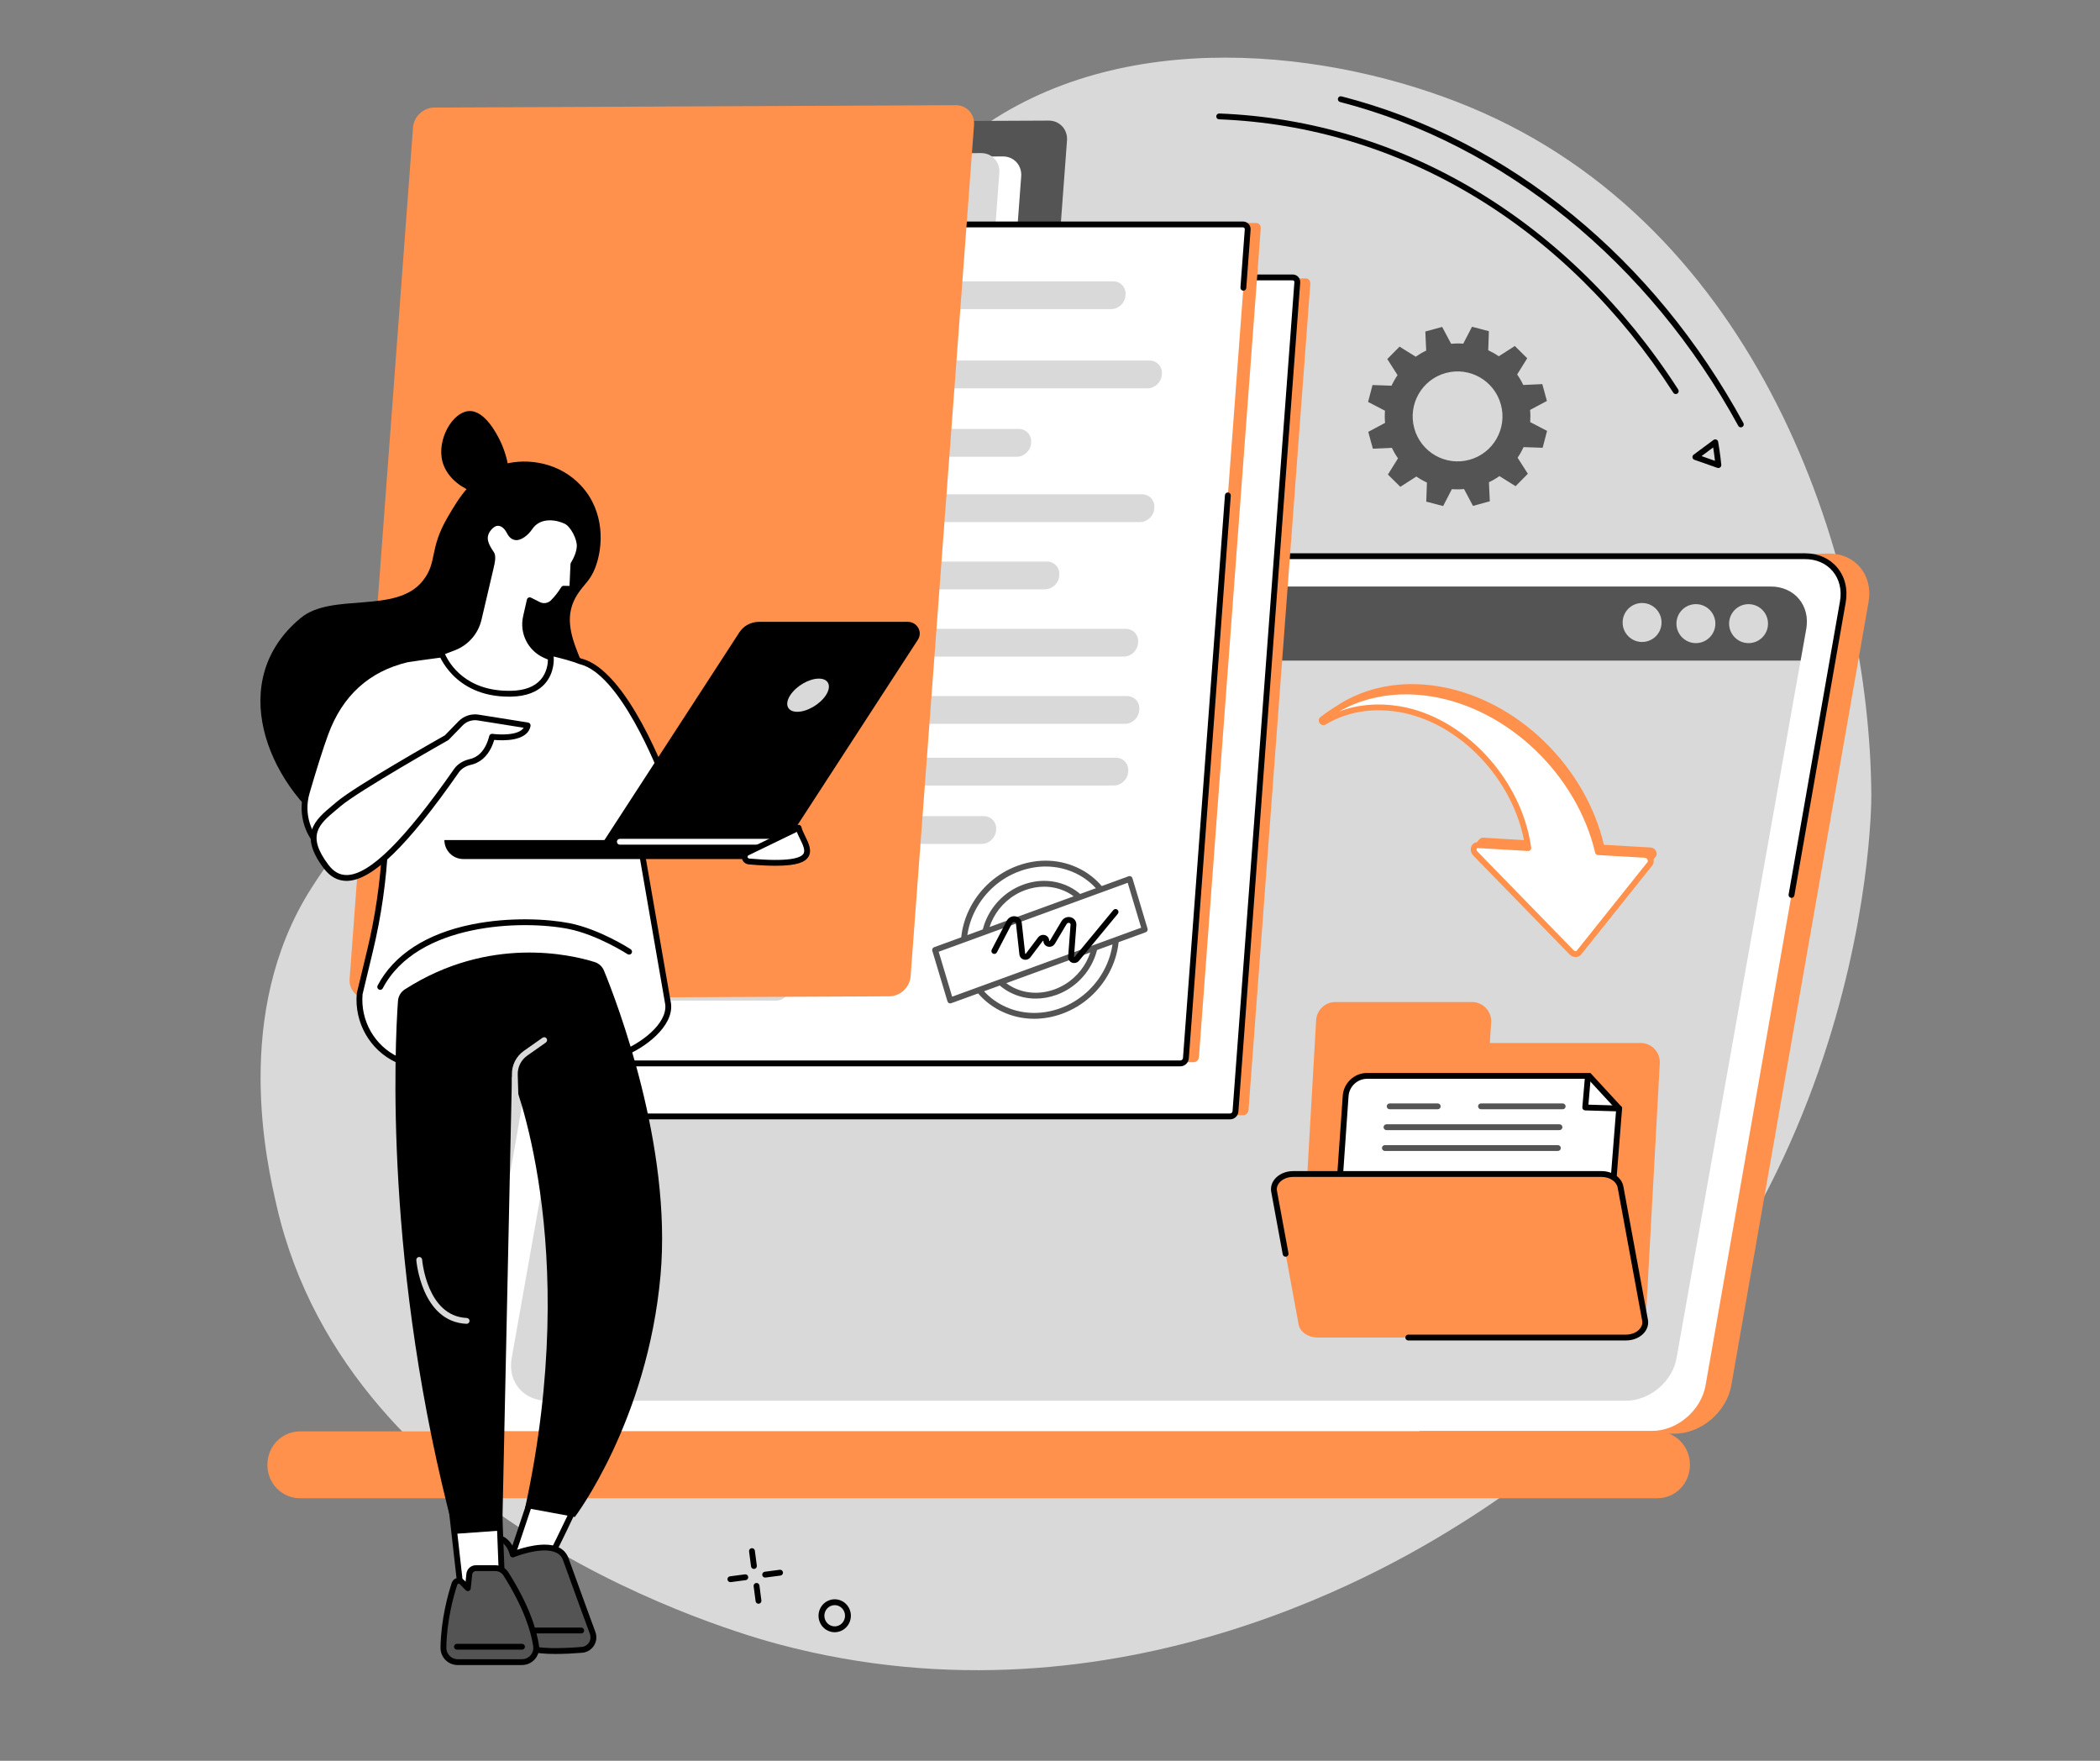 <svg xmlns="http://www.w3.org/2000/svg" xmlns:xlink="http://www.w3.org/1999/xlink" width="940" viewBox="0 0 705 591" height="788" preserveAspectRatio="xMidYMid meet"><rect x="0" y="0" width="705" height="591" fill="#808080" stroke="none"/><defs><clipPath id="d6b95d7549"><path d="M 87 19 L 628.953 19 L 628.953 561 L 87 561 Z M 87 19 " clip-rule="nonzero"></path></clipPath></defs><g clip-path="url(#d6b95d7549)"><path fill="#d9d9d9" d="M 490.887 511.074 C 626.453 426.277 628.273 273.867 628.23 266.879 C 627.75 190.508 592.727 80.188 498.07 37.926 C 453.203 17.898 382.289 7.523 331.734 41.254 C 284.523 72.75 304.984 109.395 252.898 172.301 C 192.914 244.746 144.664 234.961 104.445 298.234 C 77.879 340.023 89.598 390.605 92.961 405.113 C 117.602 511.469 246.941 548.035 261.449 551.898 C 376.605 582.555 471.398 523.266 490.887 511.074 " fill-opacity="1" fill-rule="nonzero"></path></g><path fill="#545454" d="M 493.312 154.328 C 485.281 156.527 476.988 151.793 474.789 143.75 C 472.59 135.707 477.32 127.402 485.348 125.203 C 493.379 123 501.668 127.734 503.867 135.777 C 506.066 143.82 501.34 152.125 493.312 154.328 Z M 519.316 134.578 L 517.773 128.926 L 511.383 129.215 C 510.793 127.969 510.105 126.789 509.328 125.684 L 512.711 120.254 L 508.551 116.133 L 503.16 119.582 C 502.039 118.812 500.852 118.137 499.621 117.562 L 499.84 111.16 L 494.176 109.672 L 491.234 115.352 C 489.895 115.246 488.527 115.258 487.156 115.379 L 484.152 109.727 L 478.504 111.273 L 478.793 117.672 C 477.551 118.266 476.375 118.957 475.27 119.73 L 469.852 116.344 L 465.734 120.516 L 469.18 125.914 C 468.41 127.035 467.734 128.219 467.164 129.457 L 460.77 129.234 L 459.285 134.91 L 464.957 137.852 C 464.852 139.195 464.859 140.562 464.984 141.941 L 459.34 144.949 L 460.887 150.605 L 467.273 150.312 C 467.867 151.562 468.551 152.742 469.328 153.844 L 465.945 159.273 L 470.109 163.395 L 475.496 159.945 C 476.617 160.719 477.805 161.391 479.039 161.965 L 478.816 168.367 L 484.48 169.855 L 487.422 164.176 C 488.766 164.285 490.125 164.273 491.5 164.148 L 494.504 169.805 L 500.152 168.254 L 499.859 161.855 C 501.105 161.262 502.285 160.574 503.387 159.797 L 508.805 163.188 L 512.922 159.016 L 509.477 153.617 C 510.25 152.496 510.918 151.309 511.492 150.074 L 517.887 150.293 L 519.371 144.621 L 513.703 141.676 C 513.805 140.332 513.797 138.965 513.672 137.59 L 519.316 134.578 " fill-opacity="1" fill-rule="nonzero"></path><path fill="#000000" d="M 584.422 143.438 C 584.082 143.438 583.742 143.254 583.566 142.926 C 553.574 88.023 504.844 48.406 449.871 34.234 C 449.348 34.102 449.035 33.566 449.168 33.043 C 449.301 32.52 449.836 32.203 450.359 32.34 C 478.48 39.586 504.617 53.004 528.055 72.219 C 551.035 91.062 570.293 114.535 585.285 141.988 C 585.547 142.461 585.371 143.059 584.898 143.316 C 584.746 143.398 584.586 143.438 584.422 143.438 " fill-opacity="1" fill-rule="nonzero"></path><path fill="#000000" d="M 562.582 132.258 C 562.262 132.258 561.945 132.098 561.754 131.809 C 525.707 75.844 470.121 42.402 409.254 40.051 C 408.715 40.035 408.297 39.578 408.316 39.035 C 408.34 38.492 408.797 38.082 409.332 38.094 C 470.84 40.469 526.996 74.238 563.402 130.746 C 563.695 131.203 563.566 131.809 563.109 132.102 C 562.949 132.207 562.762 132.258 562.582 132.258 " fill-opacity="1" fill-rule="nonzero"></path><path fill="#000000" d="M 571.227 153.086 L 575.742 154.676 C 575.617 153.551 575.41 151.918 575.141 150.188 Z M 576.879 157.09 C 576.77 157.09 576.66 157.074 576.555 157.035 L 568.836 154.324 C 568.492 154.203 568.242 153.902 568.191 153.547 C 568.141 153.188 568.289 152.824 568.582 152.613 L 575.258 147.664 C 575.531 147.461 575.891 147.414 576.199 147.539 C 576.52 147.664 576.746 147.941 576.805 148.273 C 577.492 152.086 577.852 155.984 577.859 156.02 C 577.887 156.352 577.746 156.68 577.48 156.887 C 577.309 157.023 577.098 157.09 576.879 157.09 " fill-opacity="1" fill-rule="nonzero"></path><path fill="#000000" d="M 278.43 538.164 L 278.434 538.164 Z M 280.219 538.758 C 279.746 538.758 279.277 538.859 278.832 539.055 C 277.07 539.848 276.27 541.957 277.047 543.762 C 277.426 544.645 278.117 545.312 278.992 545.652 C 279.848 545.984 280.777 545.961 281.613 545.586 C 283.371 544.793 284.172 542.684 283.395 540.879 C 283.016 540 282.324 539.328 281.449 538.988 C 281.051 538.836 280.637 538.758 280.219 538.758 Z M 280.223 547.848 C 279.566 547.848 278.914 547.727 278.281 547.48 C 276.914 546.949 275.836 545.906 275.25 544.539 C 274.051 541.758 275.297 538.496 278.027 537.27 C 279.344 536.676 280.812 536.637 282.16 537.16 C 283.527 537.691 284.605 538.738 285.191 540.102 C 286.395 542.883 285.145 546.148 282.414 547.375 C 281.715 547.691 280.969 547.848 280.223 547.848 " fill-opacity="1" fill-rule="nonzero"></path><path fill="#000000" d="M 253.105 526.609 C 252.621 526.609 252.199 526.246 252.133 525.754 L 251.477 520.742 C 251.406 520.203 251.781 519.711 252.32 519.641 C 252.852 519.566 253.348 519.949 253.418 520.484 L 254.078 525.5 C 254.148 526.035 253.77 526.527 253.234 526.602 C 253.188 526.605 253.148 526.609 253.105 526.609 " fill-opacity="1" fill-rule="nonzero"></path><path fill="#000000" d="M 254.637 538.289 C 254.152 538.289 253.734 537.93 253.668 537.438 L 253.008 532.418 C 252.938 531.887 253.316 531.391 253.852 531.32 C 254.383 531.254 254.883 531.629 254.953 532.164 L 255.609 537.18 C 255.68 537.719 255.301 538.211 254.766 538.277 C 254.723 538.285 254.68 538.289 254.637 538.289 " fill-opacity="1" fill-rule="nonzero"></path><path fill="#000000" d="M 245.203 531.035 C 244.719 531.035 244.297 530.68 244.23 530.184 C 244.16 529.648 244.539 529.156 245.074 529.086 L 250.086 528.426 C 250.625 528.355 251.113 528.734 251.184 529.273 C 251.254 529.809 250.875 530.301 250.34 530.371 L 245.332 531.031 C 245.285 531.035 245.246 531.035 245.203 531.035 " fill-opacity="1" fill-rule="nonzero"></path><path fill="#000000" d="M 256.871 529.5 C 256.387 529.5 255.965 529.145 255.902 528.652 C 255.832 528.113 256.207 527.621 256.746 527.547 L 261.754 526.891 C 262.293 526.82 262.781 527.199 262.852 527.734 C 262.922 528.273 262.547 528.766 262.012 528.836 L 257 529.492 C 256.957 529.5 256.914 529.5 256.871 529.5 " fill-opacity="1" fill-rule="nonzero"></path><path fill="#ff914d" d="M 462.223 468.98 C 453.379 461.746 444.09 455.004 434.582 448.574 C 415.281 435.52 394.941 423.848 374.383 412.543 C 363.566 406.594 352.34 401.211 341.254 395.676 C 330.105 390.105 318.922 384.586 307.738 379.074 C 297.52 374.035 287.301 368.996 277.098 363.926 C 253.914 285.465 228.73 196.512 233.73 196.512 L 613.926 185.773 C 622.871 185.773 628.875 193.059 627.309 202.016 L 581.234 464.957 C 579.664 473.918 571.105 481.203 562.156 481.203 L 477.551 481.203 C 472.562 476.996 467.27 473.109 462.223 468.98 " fill-opacity="1" fill-rule="nonzero"></path><path fill="#ffffff" d="M 222.875 186.691 L 606.035 186.691 C 614.496 186.691 620.148 193.555 618.664 202.02 L 572.59 464.957 C 571.105 473.426 563.051 480.285 554.594 480.285 L 171.434 480.285 C 162.977 480.285 157.324 473.426 158.805 464.957 L 204.879 202.02 C 206.363 193.555 214.422 186.691 222.875 186.691 " fill-opacity="1" fill-rule="nonzero"></path><path fill="#000000" d="M 601.43 301.375 C 601.371 301.375 601.32 301.371 601.262 301.363 C 600.727 301.27 600.367 300.762 600.465 300.227 L 617.703 201.844 C 618.379 198 617.508 194.406 615.262 191.727 C 613.066 189.113 609.789 187.668 606.039 187.668 L 425.957 187.668 C 425.414 187.668 424.977 187.23 424.977 186.691 C 424.977 186.148 425.414 185.711 425.957 185.711 L 606.039 185.711 C 610.383 185.711 614.188 187.398 616.766 190.465 C 619.391 193.594 620.406 197.758 619.633 202.188 L 602.395 300.566 C 602.309 301.039 601.895 301.375 601.43 301.375 " fill-opacity="1" fill-rule="nonzero"></path><path fill="#000000" d="M 158.996 463.387 C 158.938 463.387 158.883 463.383 158.824 463.375 C 158.293 463.281 157.934 462.77 158.031 462.234 L 167.547 408.234 C 167.641 407.703 168.148 407.344 168.68 407.441 C 169.211 407.531 169.57 408.043 169.473 408.574 L 159.957 462.578 C 159.875 463.055 159.461 463.387 158.996 463.387 " fill-opacity="1" fill-rule="nonzero"></path><path fill="#ff914d" d="M 100.781 480.441 L 556.324 480.441 C 562.398 480.441 567.336 485.352 567.336 491.664 C 567.336 497.977 562.398 502.887 556.324 502.887 L 100.781 502.887 C 94.699 502.887 89.77 497.984 89.77 491.664 C 89.77 485.344 94.699 480.441 100.781 480.441 " fill-opacity="1" fill-rule="nonzero"></path><path fill="#d9d9d9" d="M 232.32 196.832 L 594.438 196.832 C 602.434 196.832 607.777 203.219 606.375 211.098 L 562.832 455.883 C 561.434 463.758 553.816 470.148 545.824 470.148 L 183.703 470.148 C 175.711 470.148 170.367 463.758 171.77 455.883 L 215.312 211.098 C 216.715 203.219 224.328 196.832 232.32 196.832 " fill-opacity="1" fill-rule="nonzero"></path><path fill="#545454" d="M 604.484 221.73 L 606.375 211.125 C 607.777 203.238 602.434 196.875 594.438 196.875 L 232.32 196.875 C 224.328 196.875 216.715 203.238 215.312 211.125 L 213.422 221.73 L 604.484 221.73 " fill-opacity="1" fill-rule="nonzero"></path><path fill="#d9d9d9" d="M 557.805 208.938 C 557.805 212.547 554.883 215.477 551.273 215.477 C 547.664 215.477 544.738 212.547 544.738 208.938 C 544.738 205.324 547.664 202.395 551.273 202.395 C 554.883 202.395 557.805 205.324 557.805 208.938 " fill-opacity="1" fill-rule="nonzero"></path><path fill="#d9d9d9" d="M 575.871 209.316 C 575.871 212.93 572.941 215.859 569.336 215.859 C 565.727 215.859 562.801 212.93 562.801 209.316 C 562.801 205.707 565.727 202.777 569.336 202.777 C 572.941 202.777 575.871 205.707 575.871 209.316 " fill-opacity="1" fill-rule="nonzero"></path><path fill="#d9d9d9" d="M 593.547 209.32 C 593.547 212.93 590.625 215.863 587.012 215.863 C 583.406 215.863 580.484 212.93 580.484 209.32 C 580.484 205.707 583.406 202.781 587.012 202.781 C 590.625 202.781 593.547 205.707 593.547 209.32 " fill-opacity="1" fill-rule="nonzero"></path><path fill="#ff914d" d="M 500.172 350.07 L 500.609 343.195 C 500.844 339.473 497.891 336.324 494.16 336.324 L 448.293 336.324 C 444.887 336.324 442.066 338.973 441.848 342.375 L 436.27 439.59 C 436.031 443.312 438.984 446.469 442.715 446.469 L 546.09 448.637 C 549.496 448.637 552.316 445.988 552.531 442.59 L 557.215 356.945 C 557.453 353.223 554.5 350.07 550.77 350.07 L 500.172 350.07 " fill-opacity="1" fill-rule="nonzero"></path><path fill="#ffffff" d="M 538.012 442.402 L 543.578 372.059 L 533.496 361.113 L 458.965 361.113 C 455.172 361.113 452.023 364.047 451.758 367.832 L 446.543 442.402 L 538.012 442.402 " fill-opacity="1" fill-rule="nonzero"></path><path fill="#000000" d="M 447.59 441.422 L 537.102 441.422 L 542.566 372.406 L 533.066 362.094 L 458.961 362.094 C 455.699 362.094 452.965 364.645 452.73 367.902 Z M 538.906 443.379 L 445.488 443.379 L 450.781 367.766 C 451.078 363.488 454.672 360.133 458.961 360.133 L 533.922 360.133 L 544.586 371.711 L 538.906 443.379 " fill-opacity="1" fill-rule="nonzero"></path><path fill="#000000" d="M 543.574 373.039 C 543.566 373.039 543.555 373.039 543.543 373.039 L 532.16 372.699 C 531.891 372.691 531.637 372.57 531.461 372.371 C 531.277 372.168 531.191 371.902 531.215 371.633 L 532.059 361.766 C 532.105 361.227 532.578 360.832 533.121 360.879 C 533.66 360.922 534.062 361.398 534.016 361.938 L 533.254 370.77 L 543.605 371.078 C 544.145 371.098 544.57 371.547 544.555 372.09 C 544.539 372.617 544.102 373.039 543.574 373.039 " fill-opacity="1" fill-rule="nonzero"></path><path fill="#545454" d="M 523.008 386.316 L 464.922 386.316 C 464.383 386.316 463.941 385.879 463.941 385.336 C 463.941 384.797 464.383 384.359 464.922 384.359 L 523.008 384.359 C 523.551 384.359 523.988 384.797 523.988 385.336 C 523.988 385.879 523.551 386.316 523.008 386.316 " fill-opacity="1" fill-rule="nonzero"></path><path fill="#545454" d="M 523.547 379.32 L 465.457 379.32 C 464.918 379.32 464.48 378.879 464.48 378.34 C 464.48 377.801 464.918 377.359 465.457 377.359 L 523.547 377.359 C 524.086 377.359 524.527 377.801 524.527 378.34 C 524.527 378.879 524.086 379.32 523.547 379.32 " fill-opacity="1" fill-rule="nonzero"></path><path fill="#545454" d="M 524.617 372.32 L 497.188 372.32 C 496.648 372.32 496.207 371.883 496.207 371.34 C 496.207 370.801 496.648 370.363 497.188 370.363 L 524.617 370.363 C 525.16 370.363 525.598 370.801 525.598 371.34 C 525.598 371.883 525.16 372.32 524.617 372.32 " fill-opacity="1" fill-rule="nonzero"></path><path fill="#545454" d="M 482.672 372.32 L 466.535 372.32 C 465.992 372.32 465.555 371.883 465.555 371.34 C 465.555 370.797 465.992 370.359 466.535 370.359 L 482.672 370.359 C 483.211 370.359 483.652 370.797 483.652 371.34 C 483.652 371.883 483.211 372.32 482.672 372.32 " fill-opacity="1" fill-rule="nonzero"></path><path fill="#ff914d" d="M 545.871 448.938 L 442.359 448.938 C 439.152 448.938 436.434 447.078 435.969 444.57 L 427.738 399.891 C 427.172 396.812 430.195 394.051 434.133 394.051 L 537.645 394.051 C 540.855 394.051 543.574 395.91 544.035 398.422 L 552.266 443.102 C 552.832 446.18 549.809 448.938 545.871 448.938 " fill-opacity="1" fill-rule="nonzero"></path><path fill="#000000" d="M 545.875 449.918 L 472.781 449.918 C 472.242 449.918 471.801 449.484 471.801 448.938 C 471.801 448.398 472.242 447.961 472.781 447.961 L 545.875 447.961 C 547.77 447.961 549.504 447.23 550.52 446.004 C 551 445.434 551.523 444.492 551.301 443.281 L 543.07 398.598 C 542.695 396.562 540.359 395.031 537.641 395.031 L 434.129 395.031 C 432.234 395.031 430.5 395.762 429.48 396.984 C 429.004 397.559 428.48 398.5 428.699 399.711 L 432.562 420.664 C 432.66 421.195 432.305 421.707 431.773 421.805 C 431.242 421.906 430.73 421.551 430.633 421.02 L 426.773 400.066 C 426.496 398.539 426.918 397 427.977 395.73 C 429.359 394.066 431.66 393.074 434.129 393.074 L 537.641 393.074 C 541.352 393.074 544.445 395.246 544.996 398.242 L 553.227 442.926 C 553.512 444.453 553.082 445.996 552.027 447.262 C 550.641 448.926 548.34 449.918 545.875 449.918 " fill-opacity="1" fill-rule="nonzero"></path><path fill="#ff914d" d="M 439.891 95.297 L 439.898 95.176 C 439.969 94.254 439.273 93.449 438.352 93.449 L 230.895 93.449 C 229.969 93.449 229.164 94.254 229.098 95.176 L 208.34 372.641 C 208.27 373.562 208.961 374.324 209.887 374.324 L 417.344 374.324 C 418.27 374.324 419.07 373.594 419.141 372.672 L 439.234 104.156 L 439.891 95.297 " fill-opacity="1" fill-rule="nonzero"></path><path fill="#ffffff" d="M 412.965 374.719 L 205.508 374.719 C 204.582 374.719 203.891 373.973 203.961 373.047 L 224.719 94.797 C 224.785 93.871 225.59 93.121 226.516 93.121 L 433.973 93.121 C 434.895 93.121 435.59 93.871 435.52 94.797 L 414.762 373.047 C 414.691 373.973 413.887 374.719 412.965 374.719 " fill-opacity="1" fill-rule="nonzero"></path><path fill="#000000" d="M 226.516 94.098 C 226.102 94.098 225.727 94.449 225.695 94.863 L 204.938 373.117 C 204.926 373.289 204.977 373.449 205.082 373.562 C 205.156 373.641 205.289 373.738 205.508 373.738 L 412.965 373.738 C 413.379 373.738 413.758 373.387 413.785 372.973 L 434.543 94.719 C 434.559 94.547 434.508 94.387 434.402 94.273 C 434.328 94.195 434.191 94.098 433.973 94.098 Z M 412.965 375.699 L 205.508 375.699 C 204.785 375.699 204.125 375.414 203.645 374.898 C 203.164 374.379 202.93 373.695 202.984 372.973 L 223.742 94.719 C 223.848 93.273 225.066 92.137 226.516 92.137 L 433.973 92.137 C 434.695 92.137 435.359 92.422 435.836 92.938 C 436.316 93.457 436.551 94.141 436.5 94.863 L 415.742 373.117 C 415.633 374.566 414.414 375.699 412.965 375.699 " fill-opacity="1" fill-rule="nonzero"></path><path fill="#545454" d="M 149.371 323.074 L 169.867 48 C 170.141 44.301 173.332 41.293 176.996 41.277 L 352.07 40.48 C 355.738 40.469 358.48 43.449 358.207 47.148 L 337.707 322.227 C 337.434 325.922 334.242 328.93 330.578 328.949 L 155.5 329.742 C 151.84 329.758 149.094 326.773 149.371 323.074 " fill-opacity="1" fill-rule="nonzero"></path><path fill="#ffffff" d="M 135.676 312.508 L 154.492 60.023 C 154.766 56.324 157.957 53.316 161.621 53.301 L 336.699 52.508 C 340.363 52.492 343.109 55.477 342.832 59.176 L 324.02 311.656 C 323.742 315.352 320.551 318.363 316.891 318.375 L 141.809 319.168 C 138.148 319.188 135.402 316.203 135.676 312.508 " fill-opacity="1" fill-rule="nonzero"></path><path fill="#d9d9d9" d="M 128.34 311.379 L 147.152 58.895 C 147.43 55.203 150.621 52.191 154.285 52.172 L 329.363 51.383 C 333.023 51.367 335.77 54.352 335.492 58.043 L 316.68 310.527 C 316.406 314.223 313.215 317.234 309.551 317.25 L 134.473 318.039 C 130.812 318.055 128.066 315.074 128.34 311.379 " fill-opacity="1" fill-rule="nonzero"></path><path fill="#ff914d" d="M 423.25 76.699 L 423.254 76.578 C 423.32 75.652 422.629 74.844 421.703 74.844 L 214.246 74.844 C 213.324 74.844 212.52 75.652 212.449 76.578 L 191.691 354.844 C 191.621 355.77 192.316 356.531 193.238 356.531 L 400.699 356.531 C 401.621 356.531 402.426 355.797 402.496 354.875 L 422.586 85.586 L 423.25 76.699 " fill-opacity="1" fill-rule="nonzero"></path><path fill="#ffffff" d="M 396.32 356.93 L 188.859 356.93 C 187.938 356.93 187.242 356.18 187.312 355.254 L 208.07 77 C 208.141 76.078 208.941 75.328 209.867 75.328 L 417.328 75.328 C 418.25 75.328 418.941 76.078 418.875 77 L 398.113 355.254 C 398.047 356.18 397.242 356.93 396.32 356.93 " fill-opacity="1" fill-rule="nonzero"></path><path fill="#000000" d="M 396.258 357.91 L 188.922 357.91 C 188.184 357.91 187.508 357.617 187.016 357.09 C 186.523 356.559 186.285 355.859 186.34 355.117 L 198.016 198.59 C 198.059 198.051 198.523 197.652 199.066 197.684 C 199.605 197.723 200.012 198.195 199.969 198.738 L 188.293 355.266 C 188.281 355.453 188.336 355.629 188.453 355.754 C 188.566 355.879 188.734 355.949 188.922 355.949 L 396.258 355.949 C 396.703 355.949 397.109 355.566 397.145 355.121 L 411.234 166.203 C 411.277 165.66 411.75 165.254 412.285 165.297 C 412.824 165.336 413.227 165.805 413.191 166.348 L 399.098 355.266 C 398.984 356.746 397.738 357.91 396.258 357.91 " fill-opacity="1" fill-rule="nonzero"></path><path fill="#000000" d="M 203.148 143.945 C 203.125 143.945 203.102 143.945 203.074 143.938 C 202.535 143.898 202.133 143.43 202.172 142.891 L 207.09 76.992 C 207.199 75.512 208.445 74.348 209.93 74.348 L 417.262 74.348 C 418 74.348 418.676 74.641 419.168 75.172 C 419.656 75.699 419.898 76.398 419.844 77.137 L 418.391 96.66 C 418.348 97.203 417.875 97.609 417.336 97.562 C 416.801 97.523 416.395 97.055 416.434 96.516 L 417.891 76.992 C 417.906 76.805 417.848 76.629 417.73 76.504 C 417.617 76.379 417.449 76.309 417.262 76.309 L 209.93 76.309 C 209.48 76.309 209.074 76.691 209.043 77.137 L 204.125 143.039 C 204.086 143.551 203.656 143.945 203.148 143.945 " fill-opacity="1" fill-rule="nonzero"></path><path fill="#d9d9d9" d="M 377.633 242.957 L 224.812 242.957 C 222.332 242.957 220.473 240.945 220.656 238.461 L 220.68 238.129 C 220.867 235.645 223.027 233.633 225.508 233.633 L 378.328 233.633 C 380.809 233.633 382.668 235.645 382.48 238.129 L 382.457 238.461 C 382.273 240.945 380.113 242.957 377.633 242.957 " fill-opacity="1" fill-rule="nonzero"></path><path fill="#d9d9d9" d="M 373.914 263.652 L 221.094 263.652 C 218.613 263.652 216.754 261.637 216.938 259.156 L 216.961 258.816 C 217.148 256.336 219.309 254.324 221.789 254.324 L 374.609 254.324 C 377.086 254.324 378.949 256.336 378.766 258.816 L 378.738 259.156 C 378.551 261.637 376.395 263.652 373.914 263.652 " fill-opacity="1" fill-rule="nonzero"></path><path fill="#d9d9d9" d="M 329.566 283.25 L 219.629 283.25 C 217.148 283.25 215.289 281.238 215.477 278.758 L 215.5 278.422 C 215.684 275.938 217.848 273.93 220.324 273.93 L 330.262 273.93 C 332.742 273.93 334.602 275.938 334.414 278.422 L 334.391 278.758 C 334.207 281.238 332.043 283.25 329.566 283.25 " fill-opacity="1" fill-rule="nonzero"></path><path fill="#d9d9d9" d="M 238.84 220.383 L 226.496 220.383 C 224.016 220.383 222.156 218.371 222.34 215.887 L 222.367 215.555 C 222.551 213.07 224.711 211.059 227.191 211.059 L 239.539 211.059 C 242.016 211.059 243.879 213.07 243.691 215.555 L 243.668 215.887 C 243.48 218.371 241.32 220.383 238.84 220.383 " fill-opacity="1" fill-rule="nonzero"></path><path fill="#d9d9d9" d="M 377.242 220.383 L 261.797 220.383 C 259.316 220.383 257.457 218.371 257.641 215.887 L 257.668 215.555 C 257.852 213.07 260.012 211.059 262.492 211.059 L 377.934 211.059 C 380.414 211.059 382.277 213.07 382.09 215.555 L 382.062 215.887 C 381.879 218.371 379.719 220.383 377.242 220.383 " fill-opacity="1" fill-rule="nonzero"></path><path fill="#d9d9d9" d="M 373.012 103.75 L 257.566 103.75 C 255.086 103.75 253.227 101.738 253.41 99.258 L 253.438 98.918 C 253.621 96.438 255.781 94.426 258.262 94.426 L 373.703 94.426 C 376.184 94.426 378.043 96.438 377.859 98.918 L 377.832 99.258 C 377.648 101.738 375.488 103.75 373.012 103.75 " fill-opacity="1" fill-rule="nonzero"></path><path fill="#d9d9d9" d="M 350.766 197.809 L 228.18 197.809 C 225.699 197.809 223.84 195.797 224.023 193.312 L 224.051 192.977 C 224.234 190.496 226.395 188.48 228.875 188.48 L 351.465 188.48 C 353.945 188.48 355.801 190.496 355.621 192.977 L 355.594 193.312 C 355.406 195.797 353.25 197.809 350.766 197.809 " fill-opacity="1" fill-rule="nonzero"></path><path fill="#d9d9d9" d="M 382.684 175.234 L 229.863 175.234 C 227.383 175.234 225.523 173.223 225.707 170.742 L 225.734 170.406 C 225.918 167.922 228.078 165.91 230.559 165.91 L 383.383 165.91 C 385.855 165.91 387.719 167.922 387.535 170.406 L 387.508 170.742 C 387.32 173.223 385.164 175.234 382.684 175.234 " fill-opacity="1" fill-rule="nonzero"></path><path fill="#d9d9d9" d="M 385.223 130.336 L 232.402 130.336 C 229.922 130.336 228.062 128.324 228.246 125.844 L 228.273 125.508 C 228.457 123.027 230.617 121.012 233.098 121.012 L 385.918 121.012 C 388.398 121.012 390.254 123.027 390.07 125.508 L 390.047 125.844 C 389.859 128.324 387.703 130.336 385.223 130.336 " fill-opacity="1" fill-rule="nonzero"></path><path fill="#d9d9d9" d="M 341.312 153.309 L 275.52 153.309 C 273.039 153.309 271.18 151.297 271.367 148.812 L 271.391 148.477 C 271.574 145.992 273.738 143.98 276.215 143.98 L 342.008 143.98 C 344.484 143.98 346.348 145.992 346.16 148.477 L 346.137 148.812 C 345.953 151.297 343.793 153.309 341.312 153.309 " fill-opacity="1" fill-rule="nonzero"></path><path fill="#d9d9d9" d="M 260.648 335.848 L 216.91 335.848 C 214.688 335.848 213.02 334.043 213.188 331.82 L 213.207 331.52 C 213.375 329.293 215.309 327.492 217.531 327.492 L 261.273 327.492 C 263.496 327.492 265.164 329.293 264.996 331.52 L 264.973 331.82 C 264.809 334.043 262.871 335.848 260.648 335.848 " fill-opacity="1" fill-rule="nonzero"></path><path fill="#d9d9d9" d="M 262.879 316.332 L 218.363 316.332 C 216.145 316.332 214.477 314.527 214.641 312.305 L 214.664 312.004 C 214.832 309.777 216.766 307.977 218.988 307.977 L 263.504 307.977 C 265.723 307.977 267.391 309.777 267.227 312.004 L 267.203 312.305 C 267.039 314.527 265.102 316.332 262.879 316.332 " fill-opacity="1" fill-rule="nonzero"></path><path fill="#545454" d="M 351.047 290.844 C 348.141 290.844 345.188 291.367 342.289 292.426 C 329.227 297.188 321.695 311.391 325.5 324.086 C 327.27 330.008 331.266 334.777 336.738 337.523 C 342.605 340.469 349.426 340.781 355.949 338.406 C 369.012 333.641 376.543 319.434 372.738 306.738 C 370.965 300.82 366.977 296.051 361.504 293.305 C 358.238 291.668 354.68 290.844 351.047 290.844 Z M 347.191 341.949 C 343.25 341.949 339.398 341.051 335.855 339.277 C 329.898 336.285 325.551 331.09 323.625 324.652 C 319.523 310.98 327.598 295.695 341.617 290.582 C 348.648 288.016 356.023 288.359 362.379 291.551 C 368.34 294.543 372.684 299.738 374.613 306.176 C 378.711 319.848 370.641 335.133 356.621 340.246 C 353.504 341.379 350.32 341.949 347.191 341.949 " fill-opacity="1" fill-rule="nonzero"></path><path fill="#545454" d="M 350.535 297.613 C 348.43 297.613 346.289 297.992 344.188 298.758 C 334.715 302.215 329.25 312.512 332.008 321.715 C 333.289 325.996 336.176 329.445 340.133 331.43 C 344.383 333.566 349.324 333.789 354.051 332.066 C 363.523 328.609 368.988 318.312 366.23 309.109 C 364.949 304.832 362.062 301.383 358.105 299.395 C 355.742 298.211 353.168 297.613 350.535 297.613 Z M 347.703 335.176 C 344.766 335.176 341.895 334.512 339.258 333.184 C 334.812 330.953 331.57 327.078 330.129 322.281 C 327.078 312.098 333.082 300.723 343.52 296.918 C 348.754 295.008 354.246 295.266 358.984 297.641 C 363.43 299.871 366.668 303.746 368.105 308.551 C 371.156 318.727 365.152 330.105 354.723 333.91 C 352.402 334.758 350.031 335.176 347.703 335.176 " fill-opacity="1" fill-rule="nonzero"></path><path fill="#ffffff" d="M 384.312 311.98 L 319.008 335.801 L 313.93 318.844 L 379.227 295.027 L 384.312 311.98 " fill-opacity="1" fill-rule="nonzero"></path><path fill="#545454" d="M 315.129 319.449 L 319.648 334.523 L 383.105 311.379 L 378.586 296.301 Z M 319.008 336.781 C 318.859 336.781 318.707 336.746 318.57 336.68 C 318.328 336.559 318.148 336.34 318.074 336.082 L 312.988 319.129 C 312.84 318.633 313.105 318.102 313.59 317.926 L 378.895 294.105 C 379.145 294.012 379.426 294.027 379.668 294.152 C 379.906 294.273 380.09 294.484 380.168 294.742 L 385.246 311.699 C 385.398 312.195 385.133 312.727 384.645 312.902 L 319.344 336.723 C 319.234 336.762 319.125 336.781 319.008 336.781 " fill-opacity="1" fill-rule="nonzero"></path><path fill="#000000" d="M 360.609 323.238 C 360.352 323.238 360.09 323.188 359.836 323.086 C 359.016 322.758 358.531 321.965 358.598 321.066 L 359.395 310.402 C 359.422 310.004 359.195 309.844 359 309.781 C 358.73 309.695 358.316 309.75 358.059 310.188 L 354.164 316.715 C 353.652 317.57 352.68 317.977 351.746 317.719 C 350.863 317.477 350.285 316.727 350.281 315.797 C 350.273 315.758 350.25 315.738 350.203 315.746 C 350.148 315.75 350.098 315.785 350.055 315.844 L 345.961 321.262 C 345.418 321.984 344.52 322.301 343.676 322.066 C 342.875 321.844 342.316 321.191 342.227 320.359 L 341.074 310.012 C 341.035 309.656 340.801 309.539 340.609 309.504 C 340.336 309.453 339.938 309.543 339.715 309.973 L 334.672 319.652 C 334.422 320.137 333.832 320.324 333.352 320.07 C 332.871 319.824 332.684 319.23 332.934 318.75 L 337.977 309.07 C 338.559 307.949 339.766 307.352 340.969 307.574 C 342.09 307.785 342.895 308.656 343.023 309.797 L 344.172 320.141 C 344.18 320.172 344.207 320.184 344.25 320.18 C 344.305 320.172 344.355 320.141 344.398 320.082 L 348.488 314.664 C 349.051 313.914 350.012 313.602 350.875 313.891 C 351.699 314.164 352.23 314.906 352.238 315.781 C 352.246 315.824 352.281 315.84 352.332 315.828 C 352.391 315.82 352.438 315.781 352.48 315.711 L 356.371 309.184 C 357.051 308.051 358.371 307.527 359.594 307.914 C 360.73 308.273 361.438 309.332 361.348 310.551 L 360.551 321.215 C 360.555 321.262 360.582 321.273 360.621 321.277 C 360.672 321.273 360.723 321.246 360.77 321.188 L 373.754 305.465 C 374.098 305.051 374.715 304.988 375.133 305.336 C 375.547 305.68 375.609 306.297 375.266 306.715 L 362.281 322.434 C 361.855 322.953 361.238 323.238 360.609 323.238 " fill-opacity="1" fill-rule="nonzero"></path><path fill="#ff914d" d="M 117.367 328.539 L 138.656 42.82 C 138.93 39.125 142.125 36.113 145.785 36.102 L 320.863 35.309 C 324.523 35.293 327.27 38.277 326.996 41.973 L 305.707 327.688 C 305.43 331.383 302.238 334.391 298.574 334.41 L 123.5 335.199 C 119.836 335.215 117.09 332.234 117.367 328.539 " fill-opacity="1" fill-rule="nonzero"></path><path fill="#ff914d" d="M 443.613 241.293 C 443.512 241.391 443.469 241.543 443.512 241.723 C 443.555 241.926 443.727 242.117 443.926 242.184 C 444.113 242.242 444.281 242.199 444.383 242.086 L 446.598 239.852 C 453.469 235.715 462.086 234 471.508 235.527 C 493.371 239.055 512.031 260.102 515.047 282.191 L 497.805 281.152 C 497 281.191 496.469 281.914 496.469 281.914 L 494.762 284.02 L 528.32 318.672 C 529.09 319.465 530.242 319.527 530.812 318.816 L 555.871 287.473 C 556.719 286.41 555.711 284.551 554.234 284.465 L 538.461 283.555 C 532.285 257.297 509.379 234.641 482.734 230.332 C 470.059 228.285 458.523 230.719 449.441 236.469 C 447.453 237.727 445.637 239.227 443.996 240.902 L 443.613 241.293 " fill-opacity="1" fill-rule="nonzero"></path><path fill="#ffffff" d="M 443.836 241.5 C 443.754 241.578 443.707 241.691 443.715 241.824 C 443.719 242.105 443.957 242.367 444.23 242.41 C 444.379 242.438 444.512 242.387 444.602 242.297 L 444.613 242.309 C 451.484 238.172 460.102 236.457 469.523 237.98 C 491.391 241.516 510.047 262.559 513.062 284.648 L 496.199 283.672 C 494.727 283.586 494.195 285.355 495.344 286.539 L 527.562 319.609 C 528.336 320.398 529.488 320.465 530.055 319.754 L 553.887 289.934 C 554.738 288.867 553.727 287.012 552.25 286.922 L 536.477 286.004 C 530.301 259.754 507.395 237.102 480.75 232.793 C 466.316 230.461 453.379 233.934 443.836 241.5 " fill-opacity="1" fill-rule="nonzero"></path><path fill="#ff914d" d="M 496.098 284.648 C 495.871 284.648 495.797 284.754 495.754 284.848 C 495.648 285.074 495.695 285.492 496.051 285.852 L 528.27 318.922 C 528.488 319.148 528.758 319.277 529.012 319.262 C 529.199 319.254 529.27 319.168 529.293 319.141 L 553.121 289.32 C 553.309 289.086 553.176 288.727 553.129 288.621 C 552.977 288.281 552.629 287.926 552.195 287.902 L 536.422 286.988 C 535.988 286.961 535.621 286.652 535.523 286.234 C 529.348 259.973 506.246 237.91 480.594 233.762 C 469.23 231.926 458.414 233.723 449.512 238.828 C 455.637 236.484 462.504 235.855 469.68 237.012 C 491.398 240.52 510.879 261.391 514.039 284.516 C 514.078 284.805 513.984 285.102 513.785 285.312 C 513.586 285.527 513.301 285.645 513.008 285.629 L 496.145 284.648 C 496.129 284.648 496.113 284.648 496.098 284.648 Z M 528.98 321.227 C 528.215 321.227 527.449 320.891 526.863 320.289 L 494.645 287.219 C 493.766 286.316 493.5 285.062 493.969 284.031 C 494.371 283.148 495.246 282.637 496.258 282.691 L 511.918 283.602 C 508.383 261.754 489.91 242.266 469.367 238.949 C 460.461 237.512 452.078 238.961 445.117 243.148 C 445.094 243.16 445.074 243.172 445.051 243.188 C 444.766 243.363 444.422 243.434 444.074 243.375 C 443.336 243.258 442.758 242.605 442.734 241.855 C 442.715 241.449 442.867 241.074 443.152 240.801 C 443.172 240.773 443.199 240.754 443.227 240.734 C 453.352 232.699 466.734 229.535 480.906 231.828 C 507.074 236.055 530.66 258.387 537.258 285.074 L 552.309 285.941 C 553.41 286.008 554.438 286.746 554.918 287.824 C 555.344 288.785 555.246 289.801 554.652 290.543 L 530.824 320.363 C 530.406 320.883 529.797 321.191 529.105 321.223 C 529.066 321.227 529.023 321.227 528.98 321.227 " fill-opacity="1" fill-rule="nonzero"></path><path fill="#000000" d="M 195.094 163.039 C 187.906 155.254 177.219 153.613 169.188 155.809 C 159.023 158.59 153.898 167.391 150.281 173.598 C 143.895 184.574 146.98 188.547 141.957 194.922 C 133.059 206.211 111.48 198.738 100.977 207.406 C 75.73 228.238 89.492 262.676 111.867 278.934 C 126.793 289.773 147.09 283.504 152.613 281.797 C 169.375 276.621 197.148 266.477 199.836 242.254 C 201.645 225.973 185.035 212.91 193.957 199.336 C 196.23 195.879 198.113 194.941 199.801 190.617 C 202.543 183.594 203.16 171.773 195.094 163.039 " fill-opacity="1" fill-rule="nonzero"></path><path fill="#000000" d="M 168.859 164.961 C 172.68 161.855 170.262 152.711 167.816 147.777 C 166.902 145.93 162.801 137.656 157.414 137.977 C 151.875 138.305 146.574 147.609 148.551 154.977 C 151.02 164.195 164.383 168.594 168.859 164.961 " fill-opacity="1" fill-rule="nonzero"></path><path fill="#ffffff" d="M 224.301 337.008 L 212.645 269.824 L 223.785 263.441 C 223.785 263.441 210.137 225.609 194.84 221.973 L 194.84 221.98 C 194.281 221.746 193.711 221.523 193.125 221.34 C 174.727 215.473 158.969 216.828 147.598 219.785 L 147.598 219.773 C 147.598 219.773 137.484 221.117 136.59 221.332 C 130.902 222.691 116.309 226.988 109.266 246.191 C 107.207 251.801 104.844 259.562 102.969 266.008 C 100.887 273.172 103.344 280.879 109.191 285.512 L 115.504 289.191 L 129.324 283.527 C 128.738 295.496 127.035 307.398 124.23 319.07 L 120.75 333.547 C 119.922 342.816 124.883 351.719 133.312 355.652 C 133.512 355.746 133.711 355.836 133.902 355.918 C 140.453 358.793 159.957 358.883 176.109 358.883 C 191.172 358.883 201.809 356.359 208.848 353.688 C 215.586 351.133 225.148 344.172 224.301 337.008 " fill-opacity="1" fill-rule="nonzero"></path><path fill="#000000" d="M 121.719 333.707 C 120.953 342.598 125.773 351.055 133.727 354.762 C 133.918 354.855 134.109 354.941 134.297 355.02 C 140.867 357.902 162.074 357.902 176.109 357.902 C 188.629 357.902 199.527 356.176 208.5 352.77 C 214.93 350.332 224.078 343.688 223.332 337.148 L 211.68 269.992 C 211.609 269.586 211.801 269.18 212.16 268.973 L 222.574 263.004 C 220.543 257.656 208.105 226.285 194.715 222.953 C 194.629 222.945 194.543 222.918 194.457 222.883 C 193.848 222.629 193.328 222.434 192.828 222.273 C 177.648 217.434 162.516 216.918 147.844 220.734 C 147.758 220.758 147.672 220.762 147.582 220.766 C 143.68 221.285 137.426 222.141 136.816 222.285 C 123.91 225.371 114.949 233.527 110.184 246.527 C 108.504 251.109 106.336 257.941 103.91 266.277 C 101.938 273.07 104.227 280.297 109.746 284.699 L 115.582 288.102 L 128.957 282.617 C 129.266 282.496 129.621 282.531 129.895 282.727 C 130.164 282.922 130.32 283.238 130.305 283.578 C 129.711 295.609 127.988 307.625 125.184 319.297 Z M 176.109 359.863 C 157.32 359.863 139.926 359.633 133.512 356.816 C 133.312 356.727 133.105 356.637 132.898 356.539 C 124.176 352.473 118.906 343.199 119.773 333.461 C 119.777 333.41 119.785 333.363 119.797 333.32 L 123.277 318.84 C 125.938 307.785 127.613 296.414 128.266 285.023 L 115.879 290.102 C 115.598 290.215 115.277 290.195 115.012 290.039 L 108.699 286.359 C 108.656 286.336 108.621 286.312 108.582 286.281 C 102.398 281.379 99.824 273.316 102.027 265.73 C 104.5 257.234 106.625 250.543 108.348 245.848 C 113.352 232.199 122.777 223.629 136.359 220.379 C 137.277 220.16 146.43 218.941 147.469 218.801 C 147.477 218.801 147.484 218.801 147.488 218.801 C 162.48 214.926 177.934 215.465 193.422 220.406 C 193.949 220.574 194.488 220.77 195.105 221.031 C 210.723 224.801 224.141 261.543 224.707 263.105 C 224.867 263.555 224.684 264.055 224.27 264.293 L 213.727 270.332 L 225.27 336.84 C 225.27 336.859 225.273 336.875 225.273 336.895 C 226.184 344.559 216.418 351.867 209.195 354.605 C 200 358.094 188.867 359.863 176.109 359.863 " fill-opacity="1" fill-rule="nonzero"></path><path fill="#000000" d="M 127.637 332.23 C 127.48 332.23 127.324 332.195 127.18 332.117 C 126.699 331.863 126.516 331.27 126.77 330.789 C 132.207 320.457 143.152 313.359 158.426 310.273 C 171.125 307.699 184.004 308.441 191.176 309.859 C 201.25 311.852 211.312 318.336 211.734 318.609 C 212.191 318.906 212.32 319.512 212.023 319.969 C 211.73 320.422 211.125 320.551 210.668 320.254 C 210.57 320.191 200.492 313.703 190.797 311.785 C 175.484 308.758 140.109 309.645 128.504 331.707 C 128.328 332.035 127.988 332.23 127.637 332.23 " fill-opacity="1" fill-rule="nonzero"></path><path fill="#ffffff" d="M 149.945 247.609 C 149.945 247.609 119.852 264.578 113.645 269.902 C 107.441 275.227 100.707 279.27 109.484 290.875 C 116.945 300.742 130.078 291.926 153.238 258.676 C 154.324 257.117 156.098 256.152 157.949 255.738 C 160.27 255.219 163.645 253.379 165.195 247.281 C 165.195 247.281 176.172 248.84 177.141 243.484 L 160.656 240.855 C 158.445 240.469 156.188 241.191 154.621 242.801 L 149.945 247.609 " fill-opacity="1" fill-rule="nonzero"></path><path fill="#000000" d="M 149.945 247.609 L 149.953 247.609 Z M 159.473 241.734 C 157.918 241.734 156.422 242.355 155.32 243.488 L 150.648 248.293 C 150.582 248.359 150.508 248.418 150.426 248.461 C 150.125 248.633 120.344 265.449 114.281 270.648 C 113.801 271.062 113.312 271.469 112.832 271.871 C 107.188 276.59 102.73 280.32 110.266 290.285 C 112.039 292.629 114.07 293.746 116.488 293.703 C 124.102 293.555 135.859 281.91 152.434 258.117 C 153.578 256.477 155.461 255.289 157.734 254.781 C 159.934 254.289 162.844 252.547 164.246 247.039 C 164.371 246.555 164.836 246.238 165.332 246.309 C 167.855 246.664 174.121 246.887 175.805 244.266 L 160.5 241.824 C 160.156 241.766 159.812 241.734 159.473 241.734 Z M 116.344 295.664 C 113.379 295.664 110.809 294.254 108.703 291.469 C 100.043 280.016 105.906 275.109 111.574 270.367 C 112.051 269.969 112.531 269.57 113.008 269.16 C 119.078 263.953 146.953 248.172 149.34 246.824 L 153.918 242.121 C 155.711 240.273 158.293 239.441 160.824 239.891 L 177.297 242.516 C 177.555 242.559 177.789 242.703 177.941 242.918 C 178.094 243.133 178.152 243.398 178.105 243.66 C 177.148 248.957 168.688 248.609 165.918 248.348 C 164.082 254.488 160.305 256.215 158.164 256.695 C 156.367 257.098 154.902 258 154.043 259.238 C 136.844 283.922 124.926 295.496 116.527 295.664 C 116.465 295.664 116.402 295.664 116.344 295.664 " fill-opacity="1" fill-rule="nonzero"></path><path fill="#ffffff" d="M 180.82 202.973 C 182.445 203.785 184.398 203.453 185.68 202.164 C 187.121 200.707 188.289 199.164 189.238 197.602 L 191.078 197.641 C 191.664 197.652 192.156 197.191 192.18 196.605 L 192.496 189.418 C 193.914 187.105 194.484 185.152 194.613 183.578 C 194.832 180.906 192.453 176.109 190.047 174.93 C 186.785 173.336 180.898 172.477 177.824 177.102 C 176.504 179.09 174.359 180.516 173.062 180.285 C 171.84 180.066 171.34 179.023 170.738 177.938 C 169.613 175.918 166.824 174.02 164.141 177.211 C 161.426 180.445 163.309 183.418 164.996 185.898 C 165.676 186.898 164.941 189.68 164.664 190.859 L 160.688 207.809 C 159.664 212.172 156.555 215.738 152.375 217.34 L 148.121 218.973 C 148.121 218.973 152.82 233.246 171.645 232.84 C 186.016 232.531 184.914 220.734 184.914 220.734 L 183.027 219.902 C 178.086 217.719 175.383 212.344 176.574 207.074 L 177.84 201.477 L 180.82 202.973 " fill-opacity="1" fill-rule="nonzero"></path><path fill="#000000" d="M 149.398 219.535 C 150.734 222.547 156.234 232.188 171.625 231.863 C 176.051 231.77 179.359 230.535 181.453 228.195 C 183.66 225.73 183.938 222.633 183.949 221.383 L 182.629 220.801 C 177.273 218.434 174.324 212.57 175.617 206.859 L 176.883 201.262 C 176.949 200.969 177.148 200.719 177.422 200.59 C 177.691 200.465 178.008 200.465 178.277 200.605 L 181.258 202.098 C 182.496 202.719 183.992 202.469 184.984 201.473 C 186.277 200.172 187.426 198.699 188.402 197.098 C 188.582 196.797 188.91 196.613 189.258 196.625 L 191.094 196.664 C 191.176 196.668 191.199 196.621 191.199 196.566 L 191.52 189.379 C 191.523 189.211 191.574 189.047 191.66 188.906 C 192.832 186.996 193.496 185.176 193.633 183.496 C 193.836 181.082 191.582 176.773 189.617 175.812 C 187.07 174.57 181.496 173.348 178.641 177.648 C 177.309 179.652 174.836 181.598 172.891 181.254 C 171.289 180.969 170.602 179.723 169.996 178.621 L 169.883 178.418 C 169.426 177.598 168.5 176.605 167.391 176.496 C 166.551 176.414 165.711 176.871 164.891 177.844 C 162.746 180.398 163.977 182.66 165.805 185.348 C 166.609 186.539 166.184 188.699 165.68 190.812 L 165.617 191.082 L 161.641 208.035 C 160.543 212.715 157.211 216.539 152.727 218.258 Z M 170.871 233.832 C 152.195 233.832 147.238 219.426 147.191 219.281 C 147.027 218.785 147.281 218.246 147.77 218.059 L 152.027 216.426 C 155.902 214.938 158.785 211.637 159.734 207.59 L 163.773 190.355 C 164.434 187.602 164.363 186.715 164.184 186.449 C 162.664 184.215 160.121 180.477 163.391 176.582 C 164.961 174.715 166.531 174.445 167.578 174.547 C 169.441 174.723 170.875 176.168 171.594 177.461 L 171.711 177.676 C 172.246 178.648 172.582 179.207 173.234 179.32 C 173.949 179.449 175.766 178.434 177.012 176.562 C 180.145 171.844 186.188 171.953 190.477 174.051 C 193.344 175.453 195.828 180.738 195.586 183.66 C 195.43 185.582 194.715 187.613 193.465 189.711 L 193.16 196.652 C 193.109 197.781 192.176 198.652 191.055 198.621 L 189.773 198.598 C 188.785 200.145 187.645 201.578 186.371 202.855 C 184.785 204.453 182.379 204.852 180.379 203.852 L 178.52 202.918 L 177.527 207.289 C 176.441 212.09 178.922 217.02 183.422 219.008 L 185.309 219.84 C 185.633 219.984 185.855 220.293 185.887 220.645 C 185.906 220.848 186.316 225.684 182.93 229.484 C 180.461 232.258 176.672 233.715 171.668 233.824 C 171.398 233.828 171.133 233.832 170.871 233.832 " fill-opacity="1" fill-rule="nonzero"></path><path fill="#000000" d="M 264.137 282.469 L 202.598 282.469 L 248.219 212.242 C 249.645 210.047 252.129 208.715 254.797 208.715 L 304.742 208.715 C 307.914 208.715 309.84 212.117 308.148 214.723 L 264.137 282.469 " fill-opacity="1" fill-rule="nonzero"></path><path fill="#d9d9d9" d="M 277.266 233.344 C 275.266 236.418 270.965 238.914 267.66 238.914 C 264.355 238.914 263.297 236.418 265.297 233.344 C 267.297 230.262 271.594 227.77 274.898 227.77 C 278.207 227.77 279.266 230.262 277.266 233.344 " fill-opacity="1" fill-rule="nonzero"></path><path fill="#000000" d="M 258 288.332 L 155.547 288.332 C 152.035 288.332 149.188 285.48 149.188 281.965 L 264.359 281.965 C 264.359 285.48 261.512 288.332 258 288.332 " fill-opacity="1" fill-rule="nonzero"></path><path fill="#ffffff" d="M 260.938 283.512 L 208.09 283.512 C 207.547 283.512 207.109 283.074 207.109 282.531 C 207.109 281.988 207.547 281.551 208.09 281.551 L 260.938 281.551 C 261.477 281.551 261.918 281.988 261.918 282.531 C 261.918 283.074 261.477 283.512 260.938 283.512 " fill-opacity="1" fill-rule="nonzero"></path><path fill="#ffffff" d="M 251.461 289.148 C 279.734 291.711 269.309 283.234 268.105 277.84 L 250.867 286.191 C 249.422 286.895 249.859 289.004 251.461 289.148 " fill-opacity="1" fill-rule="nonzero"></path><path fill="#000000" d="M 267.508 279.219 L 251.297 287.074 C 250.953 287.238 250.953 287.516 250.98 287.672 C 251 287.777 251.098 288.133 251.551 288.172 C 264.836 289.375 268.746 287.992 269.691 286.617 C 270.488 285.457 269.508 283.473 268.566 281.551 C 268.184 280.777 267.797 279.992 267.508 279.219 Z M 260.359 290.594 C 257.941 290.594 254.992 290.457 251.375 290.129 C 250.195 290.02 249.262 289.172 249.051 288.023 C 248.844 286.883 249.391 285.816 250.441 285.309 L 267.676 276.953 C 267.949 276.824 268.262 276.824 268.531 276.953 C 268.801 277.086 268.996 277.332 269.062 277.625 C 269.262 278.523 269.777 279.574 270.324 280.684 C 271.461 282.996 272.75 285.621 271.305 287.727 C 270.34 289.133 268.125 290.594 260.359 290.594 " fill-opacity="1" fill-rule="nonzero"></path><path fill="#ffffff" d="M 179.84 498.5 L 169.859 528.301 C 169.859 528.301 180.73 527.371 181.77 527.574 C 182.809 527.777 195.523 500.398 195.523 500.398 L 179.84 498.5 " fill-opacity="1" fill-rule="nonzero"></path><path fill="#000000" d="M 181.91 526.605 C 181.926 526.609 181.941 526.613 181.957 526.613 C 181.941 526.613 181.926 526.609 181.91 526.605 Z M 180.516 499.57 L 171.266 527.199 C 174.305 526.949 179.594 526.539 181.426 526.574 C 183.004 524.473 189.688 510.594 194.062 501.211 Z M 169.859 529.281 C 169.562 529.281 169.277 529.145 169.09 528.91 C 168.887 528.648 168.828 528.301 168.934 527.988 L 178.91 498.188 C 179.059 497.746 179.492 497.473 179.957 497.527 L 195.641 499.426 C 195.949 499.465 196.223 499.648 196.379 499.922 C 196.531 500.199 196.543 500.527 196.41 500.812 C 196.379 500.879 193.191 507.742 189.918 514.492 C 182.973 528.809 182.535 528.727 181.582 528.539 C 180.887 528.438 175.117 528.836 169.945 529.277 C 169.918 529.281 169.887 529.281 169.859 529.281 " fill-opacity="1" fill-rule="nonzero"></path><path fill="#545454" d="M 172.145 521.75 C 172.145 521.75 187.152 515.594 189.93 523.32 C 193.457 533.148 198.977 548.148 198.977 548.148 C 199.914 550.758 198.117 553.543 195.352 553.766 C 189.867 554.207 181.688 554.562 177.879 553.227 C 171.859 551.113 161.879 532.055 161.879 532.055 L 164.957 515.84 C 164.957 515.84 170.398 515.07 172.145 521.75 " fill-opacity="1" fill-rule="nonzero"></path><path fill="#000000" d="M 162.906 531.898 C 165.777 537.32 173.652 550.703 178.203 552.301 C 180.984 553.277 187.047 553.453 195.273 552.789 C 196.285 552.707 197.18 552.172 197.73 551.316 C 198.277 550.469 198.395 549.434 198.055 548.48 C 198 548.34 192.496 533.375 189.008 523.652 C 188.574 522.449 187.781 521.605 186.578 521.07 C 181.746 518.922 172.609 522.621 172.52 522.66 C 172.254 522.766 171.961 522.754 171.711 522.629 C 171.457 522.504 171.27 522.273 171.199 522 C 170.027 517.523 167.109 516.855 165.773 516.789 Z M 186.52 555.145 C 182.973 555.145 179.66 554.891 177.555 554.152 C 171.352 551.973 162.051 534.496 161.012 532.508 C 160.91 532.312 160.875 532.09 160.918 531.871 L 163.996 515.656 C 164.07 515.242 164.402 514.926 164.82 514.867 C 164.883 514.859 170.547 514.141 172.777 520.465 C 175.445 519.504 182.773 517.23 187.375 519.277 C 189.066 520.031 190.234 521.281 190.852 522.992 C 194.34 532.703 199.84 547.66 199.895 547.809 C 200.449 549.352 200.258 551.012 199.375 552.383 C 198.492 553.75 197.055 554.609 195.43 554.742 C 192.68 554.965 189.516 555.145 186.52 555.145 " fill-opacity="1" fill-rule="nonzero"></path><path fill="#000000" d="M 195.133 548.254 L 179.719 548.254 C 179.18 548.254 178.738 547.816 178.738 547.273 C 178.738 546.734 179.18 546.293 179.719 546.293 L 195.133 546.293 C 195.676 546.293 196.113 546.734 196.113 547.273 C 196.113 547.816 195.676 548.254 195.133 548.254 " fill-opacity="1" fill-rule="nonzero"></path><path fill="#ffffff" d="M 151.543 505.82 L 154.934 535.797 L 168.574 532.055 L 167.523 505.043 L 151.543 505.82 " fill-opacity="1" fill-rule="nonzero"></path><path fill="#000000" d="M 152.637 506.75 L 155.781 534.551 L 167.566 531.316 L 166.586 506.074 Z M 154.934 536.781 C 154.742 536.781 154.551 536.723 154.387 536.609 C 154.148 536.453 153.992 536.195 153.961 535.91 L 150.574 505.934 C 150.543 505.664 150.625 505.395 150.801 505.188 C 150.977 504.98 151.227 504.855 151.5 504.844 L 167.477 504.066 C 167.734 504.047 167.992 504.145 168.188 504.324 C 168.379 504.5 168.492 504.746 168.504 505.008 L 169.555 532.02 C 169.57 532.473 169.273 532.883 168.836 533 L 155.195 536.742 C 155.109 536.77 155.023 536.781 154.934 536.781 " fill-opacity="1" fill-rule="nonzero"></path><path fill="#545454" d="M 153.648 557.887 L 175.23 557.887 C 178.152 557.887 180.391 555.289 179.965 552.398 C 179.242 547.52 176.898 539.43 169.859 528.301 C 169.094 527.086 167.75 526.348 166.316 526.348 L 159.75 526.348 C 158.617 526.348 157.672 527.203 157.555 528.328 L 157.059 533.07 L 155.07 531.023 C 154.289 530.223 152.934 530.531 152.582 531.594 C 151.324 535.426 149.035 543.637 148.863 553.004 C 148.812 555.684 150.973 557.887 153.648 557.887 " fill-opacity="1" fill-rule="nonzero"></path><path fill="#000000" d="M 154.004 531.555 C 153.953 531.555 153.91 531.559 153.883 531.566 C 153.777 531.59 153.59 531.664 153.512 531.902 C 152.215 535.859 150.008 543.871 149.84 553.023 C 149.824 554.055 150.211 555.023 150.93 555.762 C 151.652 556.5 152.617 556.906 153.648 556.906 L 175.23 556.906 C 176.34 556.906 177.391 556.422 178.113 555.582 C 178.836 554.742 179.156 553.633 178.996 552.543 C 178.297 547.801 176 539.844 169.031 528.824 C 168.449 527.898 167.41 527.328 166.316 527.328 L 159.75 527.328 C 159.121 527.328 158.594 527.801 158.527 528.434 L 158.031 533.172 C 157.992 533.551 157.738 533.871 157.379 533.996 C 157.02 534.121 156.621 534.023 156.355 533.754 L 154.367 531.711 C 154.246 531.582 154.105 531.555 154.004 531.555 Z M 175.23 558.863 L 153.648 558.863 C 152.09 558.863 150.625 558.25 149.531 557.133 C 148.438 556.02 147.852 554.547 147.883 552.988 C 148.055 543.578 150.32 535.355 151.652 531.289 C 151.922 530.461 152.594 529.852 153.441 529.656 C 154.293 529.457 155.164 529.715 155.773 530.34 L 156.301 530.887 L 156.578 528.227 C 156.75 526.598 158.113 525.367 159.75 525.367 L 166.316 525.367 C 168.102 525.367 169.734 526.27 170.688 527.777 C 177.836 539.082 180.207 547.328 180.934 552.254 C 181.18 553.914 180.691 555.594 179.598 556.863 C 178.5 558.133 176.91 558.863 175.23 558.863 " fill-opacity="1" fill-rule="nonzero"></path><path fill="#000000" d="M 175.25 553.703 L 153.395 553.703 C 152.852 553.703 152.414 553.262 152.414 552.723 C 152.414 552.18 152.852 551.738 153.395 551.738 L 175.25 551.738 C 175.789 551.738 176.23 552.18 176.23 552.723 C 176.23 553.262 175.789 553.703 175.25 553.703 " fill-opacity="1" fill-rule="nonzero"></path><path fill="#000000" d="M 202.77 325.797 C 202.203 324.414 201.062 323.355 199.637 322.91 C 191.746 320.43 164.23 313.902 135.91 332.082 C 134.574 332.938 133.719 334.379 133.605 335.961 C 132.582 350.367 128.766 425.672 152.566 514.84 L 168.598 513.695 L 171.867 361.242 C 171.867 361.242 195.617 417.129 176.305 506.078 L 192.98 509.164 C 192.98 509.164 217.383 477.047 221.754 427.969 C 225.617 384.551 207.094 336.344 202.77 325.797 " fill-opacity="1" fill-rule="nonzero"></path><path fill="#d9d9d9" d="M 156.652 444.332 C 156.637 444.332 156.621 444.332 156.609 444.332 C 141.488 443.68 139.777 423.152 139.762 422.945 C 139.723 422.406 140.129 421.938 140.668 421.895 C 141.211 421.855 141.676 422.262 141.719 422.801 C 141.73 422.988 143.309 441.793 156.691 442.371 C 157.234 442.395 157.652 442.855 157.629 443.395 C 157.605 443.922 157.172 444.332 156.652 444.332 " fill-opacity="1" fill-rule="nonzero"></path><path fill="#d9d9d9" d="M 173.262 376.199 C 172.734 376.199 172.297 375.781 172.281 375.246 L 171.852 360.762 C 171.758 357.562 173.266 354.551 175.883 352.707 L 182.129 348.312 C 182.57 348 183.184 348.105 183.492 348.547 C 183.805 348.992 183.699 349.605 183.254 349.918 L 177.012 354.309 C 174.934 355.773 173.738 358.164 173.812 360.707 L 174.242 375.188 C 174.258 375.73 173.832 376.18 173.289 376.199 C 173.281 376.199 173.27 376.199 173.262 376.199 " fill-opacity="1" fill-rule="nonzero"></path></svg>